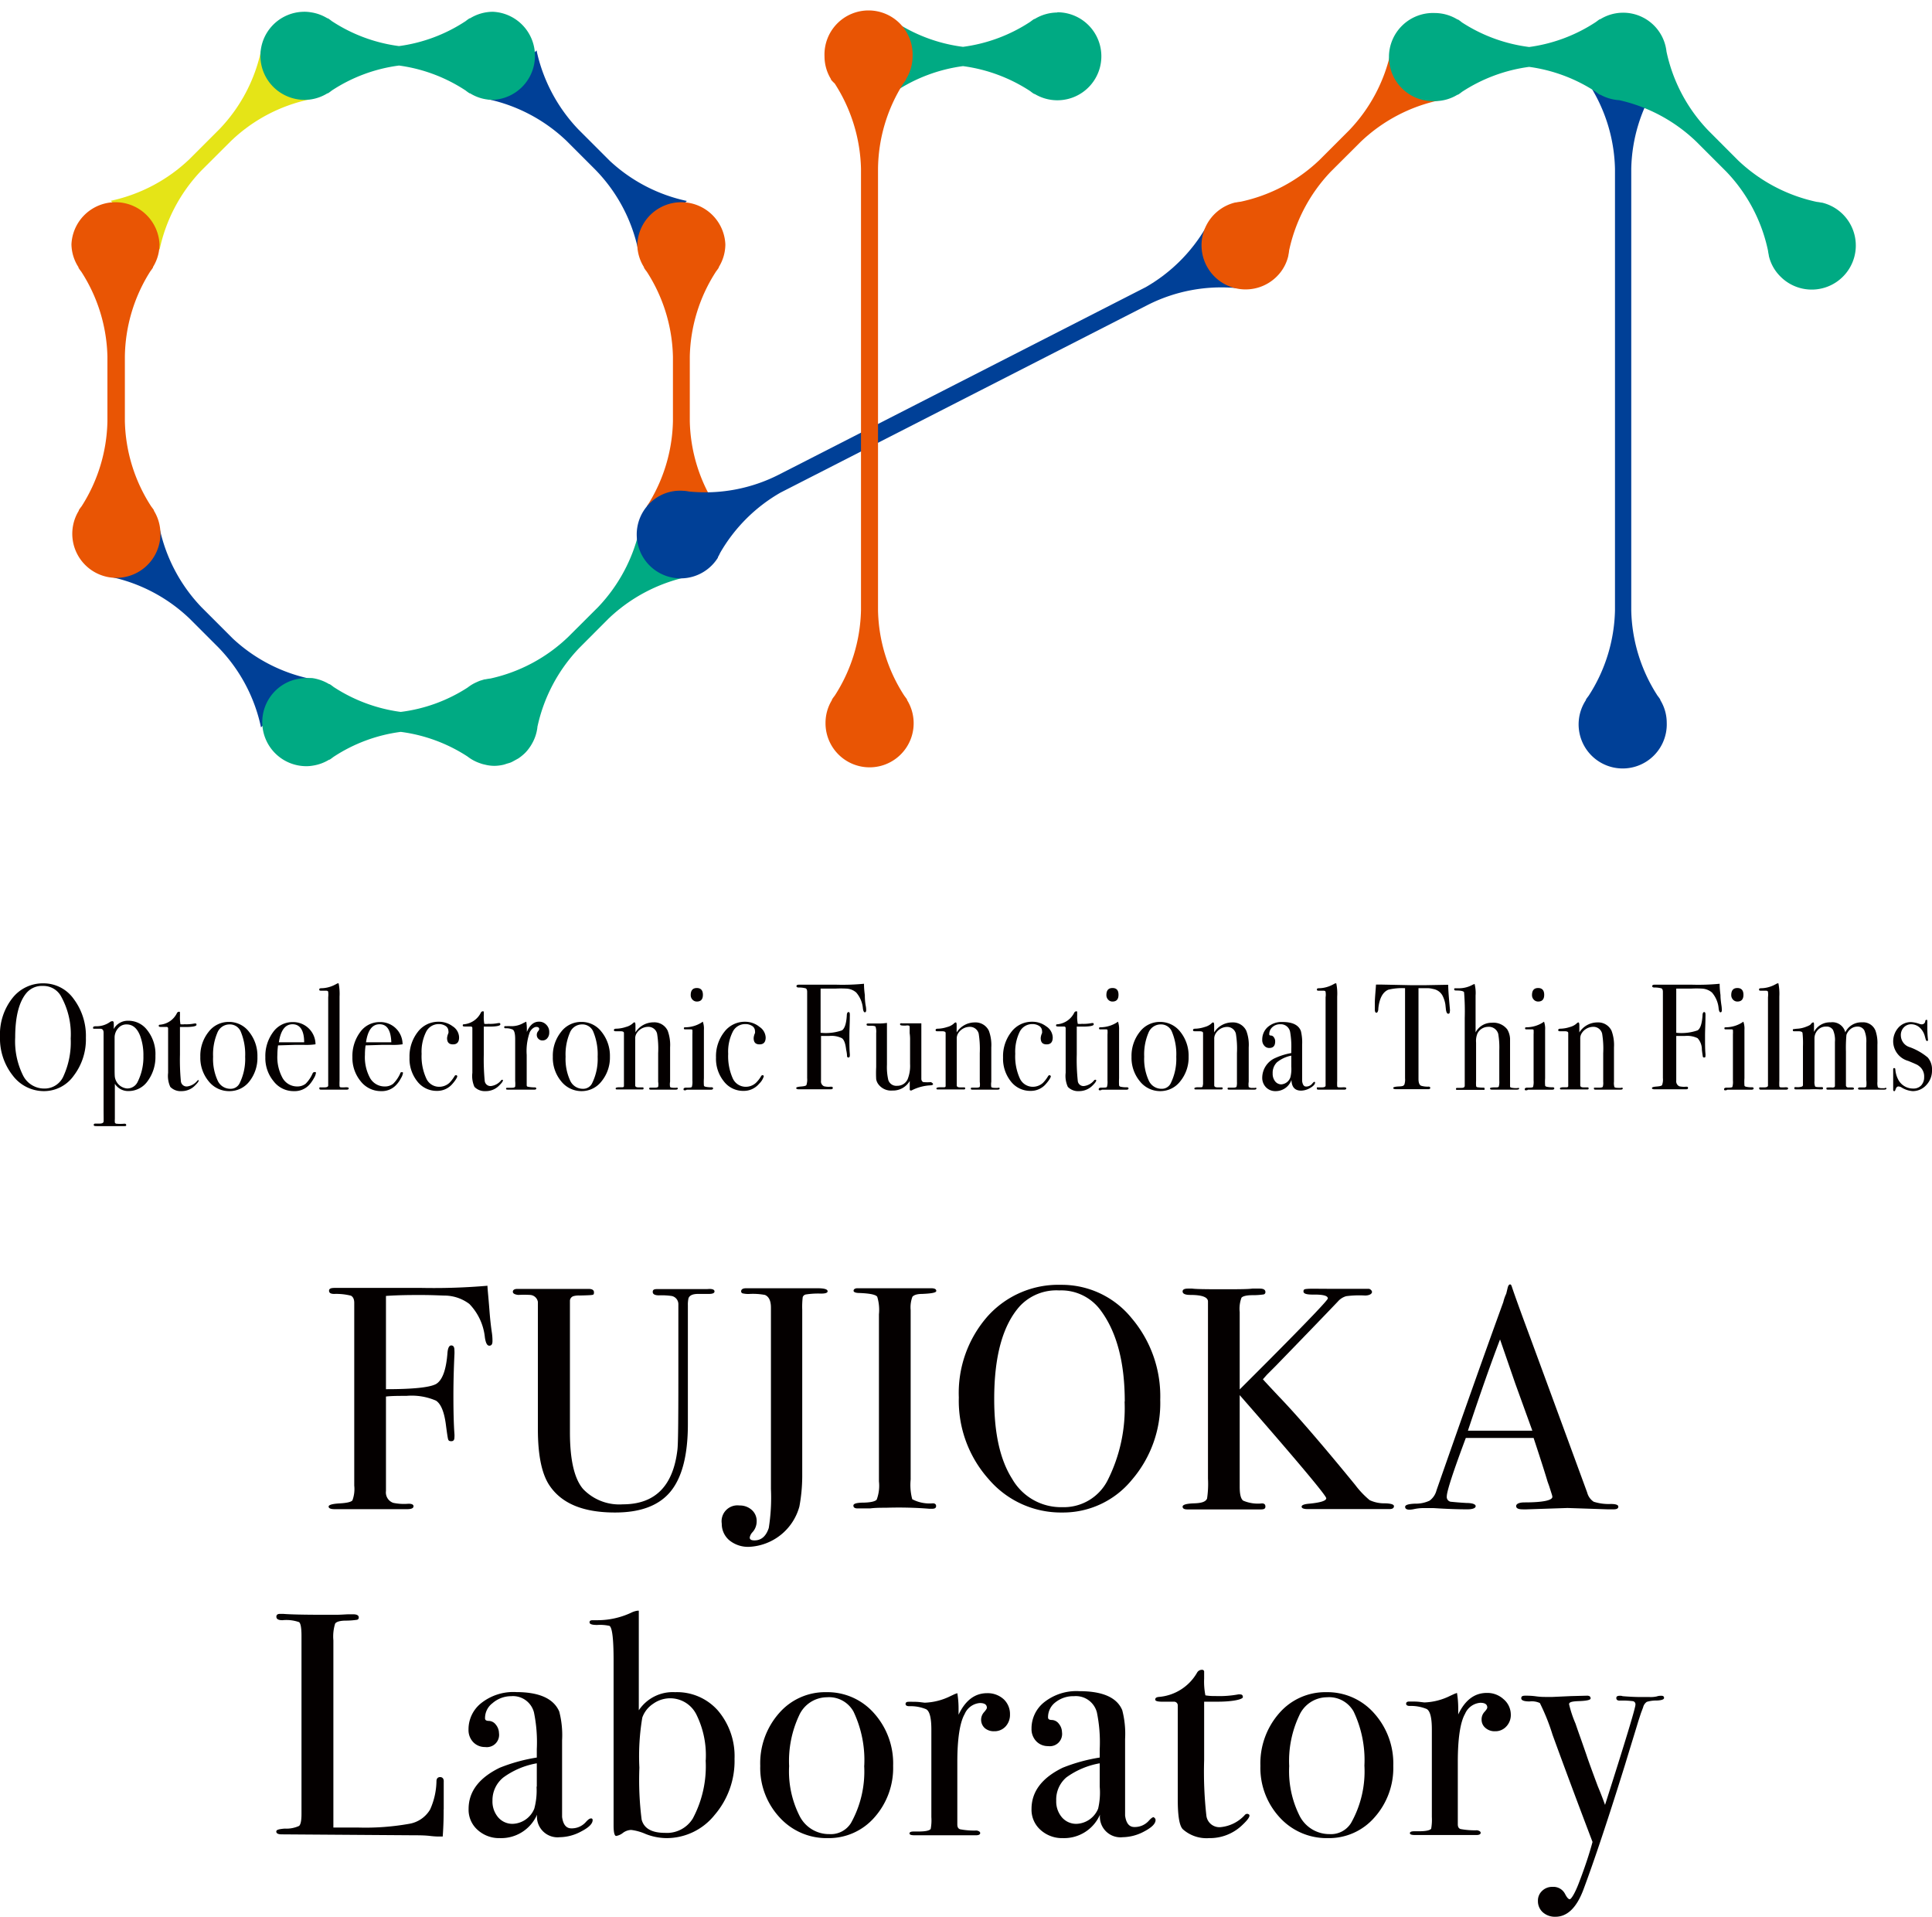 <?xml version="1.0" encoding="UTF-8"?> <svg xmlns="http://www.w3.org/2000/svg" viewBox="0 0 231.46 229.61"><defs><style>.cls-1{fill:#e5e417;}.cls-2{fill:#004097;}.cls-3{fill:#e95504;}.cls-4{fill:#00aa83;}.cls-5{fill:none;}.cls-6{fill:#040000;}</style></defs><title>img_logo_lab_fujioka_en</title><g id="レイヤー_2" data-name="レイヤー 2"><g id="レイヤー_1-2" data-name="レイヤー 1"><path class="cls-1" d="M37.12,11.9a19.4,19.4,0,0,0-9.46,5l-3.54,3.53a19.53,19.53,0,0,0-5,9.46l-5.85-5.84a19.6,19.6,0,0,0,9.44-5l3.57-3.57a19.42,19.42,0,0,0,5-9.44Z"></path><path class="cls-2" d="M37.12,81.29a19.49,19.49,0,0,1-9.22-4.8l-3.78-3.78a19.61,19.61,0,0,1-5-9.45L13.27,69.1a19.56,19.56,0,0,1,9.45,5l3.4,3.4h0a19.51,19.51,0,0,1,5.15,9.62Z"></path><path class="cls-2" d="M82.29,24.07a19.51,19.51,0,0,1-9.23-4.8l-3.78-3.78a19.66,19.66,0,0,1-5-9.45l-5.84,5.84a19.6,19.6,0,0,1,9.44,5l3.41,3.41h0a19.45,19.45,0,0,1,5.16,9.63Z"></path><path class="cls-3" d="M18,32.51a5.59,5.59,0,0,0,.33-.47l0-.06a5.2,5.2,0,0,0,.78-2.71,5.28,5.28,0,0,0-10.55,0A5.19,5.19,0,0,0,9.4,32l0,.06a4,4,0,0,0,.33.47,19.52,19.52,0,0,1,3.14,10.2v7.73A19.57,19.57,0,0,1,9.77,60.65a4.84,4.84,0,0,0-.33.46l0,.06a5.28,5.28,0,1,0,9,0l0-.06c-.1-.16-.22-.31-.33-.46a19.5,19.5,0,0,1-3.15-10.22V42.74A19.51,19.51,0,0,1,18,32.51Z"></path><path class="cls-3" d="M85.79,60.65a19.46,19.46,0,0,1-3.15-10.22v-7.7a19.46,19.46,0,0,1,3.15-10.22,5.59,5.59,0,0,0,.33-.47l0-.06a5.2,5.2,0,0,0,.78-2.71,5.28,5.28,0,0,0-10.55,0A5.19,5.19,0,0,0,77.15,32l0,.06a4,4,0,0,0,.33.47,19.52,19.52,0,0,1,3.14,10.2v7.73a19.57,19.57,0,0,1-3.14,10.21Z"></path><path class="cls-4" d="M83.17,68.91,83,69h0l-.06,0a5.62,5.62,0,0,1-.57.09,19.67,19.67,0,0,0-9.46,5l-3.53,3.54a19.61,19.61,0,0,0-5,9.45.13.13,0,0,1,0,.06,5.16,5.16,0,0,1-.5,1.66c-.07.14-.14.27-.22.4a3.28,3.28,0,0,1-.2.31,4.89,4.89,0,0,1-.55.67,5.7,5.7,0,0,1-.81.66l-.4.22c-.17.09-.33.19-.5.26s-.36.11-.54.17-.29.1-.45.13a5.07,5.07,0,0,1-1,.11h0a4.93,4.93,0,0,1-.87-.09l-.35-.08a3.19,3.19,0,0,1-.44-.13,5.09,5.09,0,0,1-1.54-.82s0,0,0,0a19.2,19.2,0,0,0-8-2.95,19.17,19.17,0,0,0-8.06,3c-.15.11-.3.23-.46.33l-.06,0a5.24,5.24,0,0,1-2,.72,4.4,4.4,0,0,1-.73.06,5.28,5.28,0,0,1-5.28-5.28,5.28,5.28,0,0,1,3.22-4.86,5.41,5.41,0,0,1,2.06-.41,5.84,5.84,0,0,1,.73,0,5.41,5.41,0,0,1,2,.72l.06,0a4.84,4.84,0,0,1,.46.33,19.31,19.31,0,0,0,8.06,3,19.07,19.07,0,0,0,8-2.91,6,6,0,0,1,.52-.36l0,0,0,0a5.12,5.12,0,0,1,.52-.27l.22-.1.22-.09.56-.17h.08a6.17,6.17,0,0,1,.62-.1,19.48,19.48,0,0,0,9.34-5l3.57-3.56a19.64,19.64,0,0,0,4.92-9.14Z"></path><path class="cls-4" d="M34.43,11.54a5.23,5.23,0,0,0,2.06.42,5.84,5.84,0,0,0,.73-.05,5.25,5.25,0,0,0,2-.73l.06,0a4.84,4.84,0,0,0,.46-.33,19.17,19.17,0,0,1,8.06-3,19.17,19.17,0,0,1,8,3,4.84,4.84,0,0,0,.46.33l.06,0a5.17,5.17,0,0,0,2.72.78h0a5.28,5.28,0,0,0,0-10.55h0a5.26,5.26,0,0,0-2.72.78l-.06,0a4.84,4.84,0,0,0-.46.33,19.11,19.11,0,0,1-8,3,19.17,19.17,0,0,1-8.06-3,4.84,4.84,0,0,0-.46-.33l-.06,0a5.24,5.24,0,0,0-2-.72,4.4,4.4,0,0,0-.73-.06,5.27,5.27,0,0,0-2.06,10.13Z"></path><path class="cls-2" d="M198.58,10a19.45,19.45,0,0,0-3.15,10.21V73.11a19.56,19.56,0,0,0,3.15,10.22,4.84,4.84,0,0,1,.33.46l0,.06a5.22,5.22,0,0,1,.77,2.71A5.28,5.28,0,1,1,190,83.85l0-.06c.1-.16.22-.31.33-.46a19.54,19.54,0,0,0,3.15-10.22V20.23A19.45,19.45,0,0,0,190.31,10Z"></path><path class="cls-4" d="M126.67,1.5a5.26,5.26,0,0,0-2.72.78l-.06,0c-.16.1-.31.22-.46.33a19.17,19.17,0,0,1-8.06,3,19.2,19.2,0,0,1-8.05-2.95v8.26a19.31,19.31,0,0,1,8.05-3,19.31,19.31,0,0,1,8.06,3,4.84,4.84,0,0,0,.46.33l.06,0a5.27,5.27,0,1,0,2.72-9.78Z"></path><path class="cls-2" d="M148.26,34.52a19.51,19.51,0,0,0-10.75,2v0L93.51,59a19.56,19.56,0,0,0-7.24,7.23,4.74,4.74,0,0,1-.26.5l0,.06a5.26,5.26,0,1,1-6.88-7.45,5.14,5.14,0,0,1,2.77-.55h.07a5.39,5.39,0,0,1,.56.08,19.44,19.44,0,0,0,10.74-2h0l44-22.48a19.63,19.63,0,0,0,7.24-7.22Z"></path><path class="cls-3" d="M172.49,12A19.53,19.53,0,0,0,163,17l-3.56,3.55a19.61,19.61,0,0,0-5,9.45,3.63,3.63,0,0,1-.09.56l0,.06A5.11,5.11,0,0,1,153,33.08a5.28,5.28,0,1,1-5-8.83l.07,0a5,5,0,0,1,.56-.09,19.56,19.56,0,0,0,9.45-5l3.55-3.55a19.47,19.47,0,0,0,5-9.45Z"></path><path class="cls-3" d="M108.22,10a5.59,5.59,0,0,0,.33-.47l0-.06a5.2,5.2,0,0,0,.78-2.71,5.28,5.28,0,1,0-10.55,0,5.19,5.19,0,0,0,.77,2.71l0,.06A4,4,0,0,0,100,10a19.64,19.64,0,0,1,3.15,10.21V73.1A19.64,19.64,0,0,1,100,83.33a4.84,4.84,0,0,0-.33.46l0,.06a5.22,5.22,0,0,0-.77,2.71,5.28,5.28,0,1,0,9.77-2.71l0-.06c-.1-.16-.22-.31-.33-.46a19.45,19.45,0,0,1-3.15-10.21V20.23A19.45,19.45,0,0,1,108.22,10Z"></path><path class="cls-4" d="M203.26,17l3.55,3.55a19.45,19.45,0,0,1,5,9.46,5.48,5.48,0,0,0,.1.56l0,.06a5.11,5.11,0,0,0,1.37,2.47,5.28,5.28,0,1,0,5-8.83l-.07,0a5.43,5.43,0,0,0-.56-.09,19.61,19.61,0,0,1-9.45-5l-3.55-3.56a19.47,19.47,0,0,1-5-9.45h0a5.22,5.22,0,0,0-7.93-3.87l-.06,0c-.16.1-.31.22-.46.33a19.17,19.17,0,0,1-8,3,19.2,19.2,0,0,1-8.06-2.95,5,5,0,0,0-.46-.34l-.06,0a5.23,5.23,0,0,0-2.71-.78,5.28,5.28,0,1,0,0,10.55,5.22,5.22,0,0,0,2.71-.77l.06,0a4.84,4.84,0,0,0,.46-.33,19.31,19.31,0,0,1,8.06-3,19.31,19.31,0,0,1,8,3,4.84,4.84,0,0,0,.46.33l.06,0A5.39,5.39,0,0,0,194,12,19.47,19.47,0,0,1,203.26,17Z"></path><rect class="cls-5" x="1.02" width="229.61" height="229.61"></rect><path class="cls-6" d="M10.29,124.3a7.16,7.16,0,0,1-1.45,4.53,4.37,4.37,0,0,1-3.56,1.86,4.68,4.68,0,0,1-3.76-1.88A7.17,7.17,0,0,1,0,124.17a7,7,0,0,1,1.47-4.6,4.62,4.62,0,0,1,3.75-1.79,4.41,4.41,0,0,1,3.61,1.87A7.36,7.36,0,0,1,10.29,124.3Zm-1.82.09a9.3,9.3,0,0,0-1.21-5.15,2.41,2.41,0,0,0-2.12-1.15,2.42,2.42,0,0,0-2,.88c-.88,1.08-1.32,2.85-1.32,5.29a9.17,9.17,0,0,0,.92,4.51,2.83,2.83,0,0,0,2.57,1.61,2.46,2.46,0,0,0,2.31-1.52A9.77,9.77,0,0,0,8.47,124.39Z"></path><path class="cls-6" d="M18.62,126.47a4.84,4.84,0,0,1-.92,3,2.78,2.78,0,0,1-2.28,1.21,1.88,1.88,0,0,1-1.66-.87V134a3.16,3.16,0,0,0,0,.46.27.27,0,0,0,.16.13,5.06,5.06,0,0,0,1,0c.13,0,.2.06.2.17s-.07.12-.21.12H11.7c-.31,0-.47,0-.47-.13s.07-.17.2-.17h.48c.31,0,.48-.08.5-.24s0-.62,0-1.65v-9c0-.33-.15-.49-.44-.47h-.68c-.1,0-.14,0-.14-.13s.12-.17.35-.17a2.77,2.77,0,0,0,1.62-.47.61.61,0,0,1,.33-.14.17.17,0,0,1,.17.13,6.15,6.15,0,0,1,0,.82,1.91,1.91,0,0,1,1.72-1,2.81,2.81,0,0,1,2.31,1.14A4.58,4.58,0,0,1,18.62,126.47Zm-1.44,0a6.63,6.63,0,0,0-.39-2.4c-.35-.91-.89-1.37-1.62-1.37a1.28,1.28,0,0,0-1,.44,1.69,1.69,0,0,0-.44,1.08c0,.53,0,1.64,0,3.34,0,.85,0,1.36.05,1.54a1.62,1.62,0,0,0,1.44,1.27,1.37,1.37,0,0,0,1.27-.79A6.58,6.58,0,0,0,17.18,126.48Z"></path><path class="cls-6" d="M23.81,129.41c0,.11-.14.3-.41.57a2.23,2.23,0,0,1-1.65.71,1.72,1.72,0,0,1-1.35-.51,3.16,3.16,0,0,1-.26-1.68v-5.36A.18.18,0,0,0,20,123h-.62c-.24,0-.36,0-.36-.13s.06-.13.18-.14a2.48,2.48,0,0,0,2-1.39.29.29,0,0,1,.25-.16c.07,0,.11,0,.11.12v.38a4.63,4.63,0,0,0,.06,1,1.92,1.92,0,0,0,.49,0,4.87,4.87,0,0,0,1.18-.09l.12,0c.08,0,.13,0,.13.16s-.44.26-1.32.26h-.66v3.33a26.83,26.83,0,0,0,.11,3.16.69.69,0,0,0,.75.63,1.87,1.87,0,0,0,1.2-.66.17.17,0,0,1,.14-.09Q23.81,129.32,23.81,129.41Z"></path><path class="cls-6" d="M30.84,126.58a4.54,4.54,0,0,1-.95,2.93,3,3,0,0,1-2.39,1.18A3.11,3.11,0,0,1,25,129.51a4.4,4.4,0,0,1-1-2.93,4.57,4.57,0,0,1,1-3,3,3,0,0,1,2.4-1.18,3,3,0,0,1,2.44,1.19A4.57,4.57,0,0,1,30.84,126.58Zm-1.47,0a7.05,7.05,0,0,0-.55-3.07,1.41,1.41,0,0,0-1.36-.81,1.56,1.56,0,0,0-1.42,1,6.61,6.61,0,0,0-.51,2.87,6.16,6.16,0,0,0,.54,2.84,1.66,1.66,0,0,0,1.51,1,1.19,1.19,0,0,0,1.11-.63A6.56,6.56,0,0,0,29.37,126.56Z"></path><path class="cls-6" d="M37.85,128.51a1.66,1.66,0,0,1-.25.64,4.3,4.3,0,0,1-.51.74,2.37,2.37,0,0,1-1.86.8,3,3,0,0,1-2.44-1.17,4.33,4.33,0,0,1-1-2.9,4.8,4.8,0,0,1,.93-3,2.84,2.84,0,0,1,2.32-1.2,2.68,2.68,0,0,1,2.76,2.66,7.76,7.76,0,0,1-1.38.07H35.31l-2,.06a9,9,0,0,0-.08,1.13,5.19,5.19,0,0,0,.63,2.79,2,2,0,0,0,1.75,1,1.6,1.6,0,0,0,1-.32,3.94,3.94,0,0,0,.84-1.24q.08-.15.18-.15C37.81,128.38,37.85,128.42,37.85,128.51Zm-1.41-3.67c0-1.44-.51-2.16-1.39-2.16s-1.42.72-1.64,2.16Z"></path><path class="cls-6" d="M41.78,130.34c0,.11-.07.17-.21.17h-.19l-.86,0H40l-1.3,0h-.19c-.16,0-.25,0-.25-.16s.06-.11.18-.11h.42c.31,0,.46-.08.46-.22s0-.54,0-1.4v-9.17a3.07,3.07,0,0,0,0-.64c0-.1-.12-.15-.26-.15h-.58c-.15,0-.23,0-.23-.15s.14-.14.41-.15a3.68,3.68,0,0,0,1.44-.4l.34-.18.13,0a6.49,6.49,0,0,1,.11,1.58v10.1a6.35,6.35,0,0,0,0,.64.16.16,0,0,0,.11.13,3.71,3.71,0,0,0,.6,0C41.66,130.22,41.78,130.26,41.78,130.34Z"></path><path class="cls-6" d="M48.28,128.51a1.66,1.66,0,0,1-.25.64,3.41,3.41,0,0,1-.51.74,2.34,2.34,0,0,1-1.86.8,3.07,3.07,0,0,1-2.44-1.17,4.39,4.39,0,0,1-1-2.9,4.8,4.8,0,0,1,.93-3,2.84,2.84,0,0,1,2.33-1.2,2.66,2.66,0,0,1,2.75,2.66,7.58,7.58,0,0,1-1.37.07H45.74l-1.94.06a7.42,7.42,0,0,0-.08,1.13,5.2,5.2,0,0,0,.62,2.79,2,2,0,0,0,1.76,1,1.57,1.57,0,0,0,1-.32,4.11,4.11,0,0,0,.85-1.24c0-.1.1-.15.17-.15S48.28,128.42,48.28,128.51Zm-1.4-3.67c-.05-1.44-.51-2.16-1.4-2.16s-1.42.72-1.63,2.16Z"></path><path class="cls-6" d="M55,124.26c0,.55-.24.83-.73.83s-.71-.25-.71-.76a1.94,1.94,0,0,1,.16-.59.59.59,0,0,0,0-.25.72.72,0,0,0-.33-.6,1.45,1.45,0,0,0-.83-.23,1.67,1.67,0,0,0-1.51.93,5.32,5.32,0,0,0-.54,2.63,6.36,6.36,0,0,0,.56,2.95,1.68,1.68,0,0,0,1.55,1,1.83,1.83,0,0,0,1.22-.47,4.18,4.18,0,0,0,.63-.83.21.21,0,0,1,.14-.09c.11,0,.17.05.17.15s-.19.45-.57.88a2.37,2.37,0,0,1-1.86.85,2.92,2.92,0,0,1-2.36-1.14,4.35,4.35,0,0,1-.93-2.86,4.75,4.75,0,0,1,1-3.07,3.07,3.07,0,0,1,2.48-1.21,2.75,2.75,0,0,1,1.7.55A1.62,1.62,0,0,1,55,124.26Z"></path><path class="cls-6" d="M60.25,129.41c0,.11-.14.3-.41.57a2.23,2.23,0,0,1-1.65.71,1.73,1.73,0,0,1-1.35-.51,3.2,3.2,0,0,1-.25-1.68v-5.36c0-.12-.07-.18-.18-.19h-.62c-.24,0-.35,0-.35-.13s.05-.13.17-.14a2.51,2.51,0,0,0,2-1.39.26.26,0,0,1,.24-.16c.07,0,.11,0,.11.12v.38a4.63,4.63,0,0,0,.06,1,1.92,1.92,0,0,0,.49,0,4.87,4.87,0,0,0,1.18-.09l.12,0c.08,0,.13,0,.13.16s-.44.26-1.32.26h-.66v3.33a26.83,26.83,0,0,0,.11,3.16.69.69,0,0,0,.75.63,1.85,1.85,0,0,0,1.2-.66.17.17,0,0,1,.14-.09Q60.25,129.32,60.25,129.41Z"></path><path class="cls-6" d="M65.8,123.67a1,1,0,0,1-.23.68.72.72,0,0,1-.58.27.65.65,0,0,1-.48-.19.63.63,0,0,1-.2-.48.66.66,0,0,1,.15-.43.58.58,0,0,0,.14-.25c0-.18-.12-.27-.35-.27s-.57.21-.78.63a6.7,6.7,0,0,0-.37,2.72v3.55c0,.14,0,.23.13.26a3.87,3.87,0,0,0,.84.08c.12,0,.18.07.18.14s-.07.13-.21.13H60.89c-.17,0-.26,0-.26-.11s.07-.11.21-.11h.23c.37,0,.58,0,.65-.14a3.66,3.66,0,0,0,0-.67v-5c0-.66-.09-1-.27-1.15a1.88,1.88,0,0,0-.85-.17c-.13,0-.19,0-.19-.13s.05-.12.16-.12h.11a3.91,3.91,0,0,1,.49,0l.21,0a2.85,2.85,0,0,0,1.33-.38l.21-.1.13-.06a6.38,6.38,0,0,1,.07.87v.36c.34-.82.83-1.23,1.45-1.23a1.16,1.16,0,0,1,.86.35A1.21,1.21,0,0,1,65.8,123.67Z"></path><path class="cls-6" d="M73.07,126.58a4.49,4.49,0,0,1-1,2.93,3,3,0,0,1-2.38,1.18,3.11,3.11,0,0,1-2.46-1.18,4.4,4.4,0,0,1-1-2.93,4.57,4.57,0,0,1,1-3,3,3,0,0,1,2.4-1.18,3,3,0,0,1,2.44,1.19A4.57,4.57,0,0,1,73.07,126.58Zm-1.47,0a7.05,7.05,0,0,0-.55-3.07,1.41,1.41,0,0,0-1.37-.81,1.56,1.56,0,0,0-1.41,1,6.61,6.61,0,0,0-.51,2.87,6.16,6.16,0,0,0,.54,2.84,1.66,1.66,0,0,0,1.51,1,1.19,1.19,0,0,0,1.11-.63A6.56,6.56,0,0,0,71.6,126.56Z"></path><path class="cls-6" d="M81.2,130.37c0,.09-.08.14-.24.14H78c-.15,0-.22,0-.22-.13a.1.1,0,0,1,.09-.11l.63,0c.2,0,.32-.05.35-.1a1.63,1.63,0,0,0,0-.59v-3.44a11,11,0,0,0-.13-2.34,1.07,1.07,0,0,0-1.1-.81,1.64,1.64,0,0,0-1.36.79,1.14,1.14,0,0,0-.16.65V130c0,.15.11.23.34.24l.5,0c.11,0,.16,0,.16.12s-.06.13-.19.13H74c-.16,0-.24,0-.24-.11s.09-.12.29-.15h.4c.17,0,.26,0,.3-.12l0-.27V126c0-1.37,0-2.12,0-2.27s-.15-.21-.4-.21h-.47c-.22,0-.33,0-.33-.14s.12-.17.34-.17A3.93,3.93,0,0,0,75,123a1.91,1.91,0,0,0,.79-.41c.1-.1.17-.14.23-.14s.11.11.11.34v.86a2.56,2.56,0,0,1,2.17-1.2,1.77,1.77,0,0,1,1.69,1,4.92,4.92,0,0,1,.29,2v4.11a1.69,1.69,0,0,0,0,.63c.06.07.22.1.47.1H81C81.15,130.25,81.2,130.29,81.2,130.37Z"></path><path class="cls-6" d="M85.43,130.36c0,.11-.1.16-.28.16l-.39,0c-.32,0-.59,0-.81,0H82.27a.29.29,0,0,1-.2.07c-.12,0-.18,0-.18-.13s.11-.19.33-.19c.41,0,.63,0,.67-.1a2.24,2.24,0,0,0,.06-.75V123.9a4.39,4.39,0,0,0,0-.53c0-.05-.09-.08-.21-.08h-.63c-.12,0-.18,0-.18-.13s.09-.11.28-.12a3.69,3.69,0,0,0,1.83-.56l.16-.11a2.5,2.5,0,0,1,.13,1v5.78a6.31,6.31,0,0,0,0,.85c0,.08.07.13.17.16a3,3,0,0,0,.71.07C85.35,130.22,85.43,130.27,85.43,130.36Zm-1.22-11.21c0,.54-.24.81-.73.81a.7.7,0,0,1-.52-.23.77.77,0,0,1-.21-.55c0-.56.25-.84.73-.84S84.21,118.61,84.21,119.15Z"></path><path class="cls-6" d="M91.73,124.26c0,.55-.24.83-.73.83s-.71-.25-.71-.76a1.68,1.68,0,0,1,.16-.59.79.79,0,0,0,0-.25.72.72,0,0,0-.33-.6,1.46,1.46,0,0,0-.84-.23,1.65,1.65,0,0,0-1.5.93,5.32,5.32,0,0,0-.54,2.63,6.51,6.51,0,0,0,.55,2.95,1.71,1.71,0,0,0,1.56,1,1.79,1.79,0,0,0,1.21-.47,3.79,3.79,0,0,0,.64-.83.21.21,0,0,1,.14-.09c.11,0,.16.05.16.15a2.06,2.06,0,0,1-.56.88,2.38,2.38,0,0,1-1.87.85,2.9,2.9,0,0,1-2.35-1.14,4.3,4.3,0,0,1-.94-2.86,4.7,4.7,0,0,1,1-3.07,3.07,3.07,0,0,1,2.48-1.21A2.72,2.72,0,0,1,91,123,1.61,1.61,0,0,1,91.73,124.26Z"></path><path class="cls-6" d="M103.77,121c0,.16-.06.25-.16.25s-.19-.15-.23-.46a3.36,3.36,0,0,0-.8-1.91,1.9,1.9,0,0,0-1.19-.47,11.77,11.77,0,0,0-1.3,0c-.5,0-1.09,0-1.78,0v5.29a5.9,5.9,0,0,0,2.56-.29c.32-.21.52-.8.58-1.78,0-.27.09-.41.2-.41s.16.09.16.27a1.87,1.87,0,0,1,0,.27c0,.83-.05,1.6-.05,2.3,0,.92,0,1.64.05,2.16a1.09,1.09,0,0,1,0,.22c0,.14-.06.22-.16.22a.17.17,0,0,1-.17-.11c0-.07,0-.35-.11-.83-.08-.73-.25-1.19-.51-1.37a2.82,2.82,0,0,0-1.5-.27c-.4,0-.75,0-1,0v5.36a.63.63,0,0,0,.37.67,2.42,2.42,0,0,0,.78.05c.17,0,.26,0,.26.15s-.11.16-.33.16H95.7c-.21,0-.31-.05-.31-.15s.19-.15.56-.18.59-.08.66-.17a2.14,2.14,0,0,0,.09-.84V118.79c0-.22-.06-.35-.17-.41a3,3,0,0,0-.84-.1c-.18,0-.27-.06-.27-.17s.1-.17.3-.17h4.43a26.85,26.85,0,0,0,3.36-.11c0,.16,0,.61.1,1.35q0,.76.12,1.35A2.55,2.55,0,0,1,103.77,121Z"></path><path class="cls-6" d="M111.78,129.86c0,.08-.12.13-.36.14a5.52,5.52,0,0,0-2.22.61.19.19,0,0,1-.11,0c-.06,0-.1-.05-.1-.14v-1a2.32,2.32,0,0,1-2.07,1.15,1.9,1.9,0,0,1-1.7-.77,1.39,1.39,0,0,1-.25-.59,13.51,13.51,0,0,1,0-1.45v-4.09a1.91,1.91,0,0,0-.07-.73c0-.07-.19-.12-.44-.13h-.21c-.29,0-.43,0-.43-.14s.09-.13.27-.13.48,0,.84,0l.33,0a6.85,6.85,0,0,0,1-.07v5a6.9,6.9,0,0,0,.16,1.83,1,1,0,0,0,1.06.7,1.34,1.34,0,0,0,1.26-.79,4.33,4.33,0,0,0,.29-1.83v-2.78a5.3,5.3,0,0,0-.05-.91v-.59c0-.18,0-.28-.1-.31a.93.93,0,0,0-.37,0c-.45,0-.68,0-.68-.16s.12-.11.34-.11h2.21v5c0,.87,0,1.41,0,1.64s.12.36.25.4a5.35,5.35,0,0,0,.91,0C111.72,129.73,111.78,129.77,111.78,129.86Z"></path><path class="cls-6" d="M119.76,130.37c0,.09-.08.14-.24.14h-3c-.14,0-.21,0-.21-.13a.1.1,0,0,1,.09-.11l.62,0c.21,0,.33-.05.36-.1a1.93,1.93,0,0,0,0-.59v-3.44a11.73,11.73,0,0,0-.13-2.34,1.08,1.08,0,0,0-1.1-.81,1.65,1.65,0,0,0-1.37.79,1.22,1.22,0,0,0-.16.65V130c0,.15.12.23.35.24l.49,0c.11,0,.17,0,.17.12s-.07.13-.2.13h-3c-.16,0-.24,0-.24-.11s.1-.12.29-.15H113c.16,0,.26,0,.29-.12l0-.27V126c0-1.37,0-2.12,0-2.27s-.16-.21-.41-.21h-.47c-.22,0-.32,0-.32-.14s.11-.17.34-.17a3.94,3.94,0,0,0,1.05-.2,1.85,1.85,0,0,0,.79-.41.39.39,0,0,1,.23-.14c.08,0,.11.11.11.34v.86a2.57,2.57,0,0,1,2.17-1.2,1.77,1.77,0,0,1,1.69,1,4.92,4.92,0,0,1,.29,2v4.11a2,2,0,0,0,0,.63c.06.07.22.1.47.1h.29C119.71,130.25,119.76,130.29,119.76,130.37Z"></path><path class="cls-6" d="M126.12,124.26c0,.55-.24.83-.73.83s-.71-.25-.71-.76a1.68,1.68,0,0,1,.16-.59.79.79,0,0,0,0-.25.72.72,0,0,0-.33-.6,1.48,1.48,0,0,0-.84-.23,1.67,1.67,0,0,0-1.51.93,5.44,5.44,0,0,0-.53,2.63,6.38,6.38,0,0,0,.55,2.95,1.71,1.71,0,0,0,1.56,1,1.81,1.81,0,0,0,1.21-.47,4.18,4.18,0,0,0,.63-.83c.06-.06.1-.09.15-.09s.16.05.16.15-.19.45-.57.88a2.35,2.35,0,0,1-1.86.85,2.92,2.92,0,0,1-2.36-1.14,4.35,4.35,0,0,1-.93-2.86,4.7,4.7,0,0,1,1-3.07,3.06,3.06,0,0,1,2.48-1.21,2.72,2.72,0,0,1,1.69.55A1.64,1.64,0,0,1,126.12,124.26Z"></path><path class="cls-6" d="M131.33,129.41c0,.11-.13.3-.4.57a2.27,2.27,0,0,1-1.66.71,1.7,1.7,0,0,1-1.34-.51,3.16,3.16,0,0,1-.26-1.68v-5.36a.18.18,0,0,0-.18-.19h-.61c-.24,0-.36,0-.36-.13s.06-.13.18-.14a2.5,2.5,0,0,0,2-1.39.29.29,0,0,1,.24-.16c.08,0,.11,0,.11.12v.38a4.38,4.38,0,0,0,.07,1,1.92,1.92,0,0,0,.49,0,4.93,4.93,0,0,0,1.18-.09l.11,0c.09,0,.13,0,.13.16s-.44.26-1.31.26H129v3.33a23.91,23.91,0,0,0,.12,3.16.68.68,0,0,0,.74.63,1.83,1.83,0,0,0,1.2-.66.19.19,0,0,1,.15-.09C131.29,129.32,131.33,129.35,131.33,129.41Z"></path><path class="cls-6" d="M135.2,130.36c0,.11-.09.16-.28.16l-.38,0c-.33,0-.6,0-.81,0H132a.26.26,0,0,1-.19.07c-.12,0-.18,0-.18-.13s.11-.19.32-.19c.41,0,.64,0,.67-.1a2.24,2.24,0,0,0,.06-.75V123.9a2.88,2.88,0,0,0,0-.53c0-.05-.08-.08-.2-.08h-.63c-.12,0-.18,0-.18-.13s.09-.11.27-.12a3.73,3.73,0,0,0,1.84-.56l.16-.11a2.7,2.7,0,0,1,.13,1v5.78a7.29,7.29,0,0,0,0,.85.22.22,0,0,0,.17.16,3,3,0,0,0,.71.07C135.12,130.22,135.2,130.27,135.2,130.36ZM134,119.15q0,.81-.72.81a.68.68,0,0,1-.52-.23.77.77,0,0,1-.21-.55c0-.56.24-.84.73-.84S134,118.61,134,119.15Z"></path><path class="cls-6" d="M142.4,126.58a4.49,4.49,0,0,1-1,2.93,3,3,0,0,1-2.38,1.18,3.09,3.09,0,0,1-2.46-1.18,4.4,4.4,0,0,1-1-2.93,4.62,4.62,0,0,1,1-3,3,3,0,0,1,2.41-1.18,3.06,3.06,0,0,1,2.44,1.19A4.57,4.57,0,0,1,142.4,126.58Zm-1.48,0a6.91,6.91,0,0,0-.55-3.07,1.4,1.4,0,0,0-1.36-.81,1.57,1.57,0,0,0-1.42,1,6.61,6.61,0,0,0-.51,2.87,6.16,6.16,0,0,0,.54,2.84,1.67,1.67,0,0,0,1.52,1,1.18,1.18,0,0,0,1.1-.63A6.56,6.56,0,0,0,140.92,126.56Z"></path><path class="cls-6" d="M150.52,130.37c0,.09-.08.14-.24.14h-3c-.14,0-.21,0-.21-.13a.1.1,0,0,1,.09-.11l.62,0c.21,0,.33-.05.36-.1a1.93,1.93,0,0,0,.05-.59v-3.44a11,11,0,0,0-.13-2.34A1.07,1.07,0,0,0,147,123a1.62,1.62,0,0,0-1.36.79,1.14,1.14,0,0,0-.17.65V130c0,.15.12.23.35.24l.49,0c.11,0,.17,0,.17.12s-.07.13-.2.13h-2.94c-.17,0-.25,0-.25-.11s.1-.12.29-.15h.41c.16,0,.26,0,.29-.12l.05-.27V126c0-1.37,0-2.12,0-2.27s-.16-.21-.41-.21h-.47c-.21,0-.32,0-.32-.14s.11-.17.34-.17a3.94,3.94,0,0,0,1.05-.2,2,2,0,0,0,.8-.41.35.35,0,0,1,.22-.14c.08,0,.12.11.12.34v.86a2.54,2.54,0,0,1,2.17-1.2,1.76,1.76,0,0,1,1.68,1,4.76,4.76,0,0,1,.29,2v4.11a2,2,0,0,0,0,.63.7.7,0,0,0,.47.1h.29C150.47,130.25,150.52,130.29,150.52,130.37Z"></path><path class="cls-6" d="M157.55,129.66c0,.2-.19.42-.57.64a2.21,2.21,0,0,1-1.1.33c-.75,0-1.13-.42-1.16-1.28a2,2,0,0,1-1.91,1.34,1.55,1.55,0,0,1-1.14-.46,1.62,1.62,0,0,1-.45-1.18,2.6,2.6,0,0,1,1.59-2.34,7.94,7.94,0,0,1,1.89-.58v-.45a10,10,0,0,0-.14-2.09,1.13,1.13,0,0,0-1.17-.91,1.35,1.35,0,0,0-.95.34,1.12,1.12,0,0,0-.38.86c0,.1.07.15.2.15a.43.43,0,0,1,.35.21.8.8,0,0,1,.16.49c0,.53-.23.79-.7.79a.75.75,0,0,1-.61-.28,1,1,0,0,1-.24-.71,2,2,0,0,1,.6-1.46,2.5,2.5,0,0,1,1.84-.66q1.78,0,2.19,1.08a5.67,5.67,0,0,1,.15,1.63v3.37c0,.55,0,.88,0,1,.06.43.21.65.47.65a.92.92,0,0,0,.75-.36c.11-.13.19-.2.24-.2S157.55,129.59,157.55,129.66Zm-2.85-1.91v-1.31a3.88,3.88,0,0,0-1.72.8,1.76,1.76,0,0,0-.51,1.32,1.46,1.46,0,0,0,.29.95.94.94,0,0,0,.74.37,1.24,1.24,0,0,0,1.1-.87A4.1,4.1,0,0,0,154.7,127.75Z"></path><path class="cls-6" d="M161.29,130.34c0,.11-.07.17-.21.17h-.2l-.86,0h-.5l-1.3,0H158c-.16,0-.24,0-.24-.16s.06-.11.18-.11h.42c.3,0,.45-.08.45-.22s0-.54,0-1.4v-9.17a2.17,2.17,0,0,0,0-.64c0-.1-.12-.15-.26-.15H158c-.15,0-.23,0-.23-.15s.14-.14.41-.15a3.68,3.68,0,0,0,1.44-.4l.34-.18.13,0a6,6,0,0,1,.11,1.58v10.1a6.35,6.35,0,0,0,0,.64.16.16,0,0,0,.11.13,3.71,3.71,0,0,0,.6,0C161.16,130.22,161.29,130.26,161.29,130.34Z"></path><path class="cls-6" d="M173.69,121.18c0,.16-.06.24-.19.24s-.22-.16-.27-.47l-.07-.65a3.55,3.55,0,0,0-.37-1.1,1.58,1.58,0,0,0-1.12-.75,2.6,2.6,0,0,0-.81-.09l-.92,0v10.87q0,.66.3.81a2.64,2.64,0,0,0,.91.11c.13,0,.2.06.2.16s-.09.15-.26.15l-.23,0-1.38,0c-.35,0-.69,0-1,0s-.71,0-1.2,0c-.25,0-.37-.05-.37-.15s.23-.16.69-.18.55-.07.65-.23a1.86,1.86,0,0,0,.08-.74v-10.8a7.06,7.06,0,0,0-2,.18q-1,.42-1.2,2.22c0,.36-.11.54-.23.54s-.19-.13-.19-.38,0-.27,0-.4l0-.41c0-.55.08-1.28.14-2.18h.73L169,118c.39,0,1,0,1.81,0l2.69-.05c0,.67.09,1.67.21,3a.83.83,0,0,0,0,.13A.58.58,0,0,1,173.69,121.18Z"></path><path class="cls-6" d="M182,130.36c0,.1-.09.15-.28.15h-3q-.21,0-.21-.15c0-.08.21-.12.62-.12.25,0,.39,0,.43-.1a2,2,0,0,0,.06-.67v-3.65a9.45,9.45,0,0,0-.13-2,1.16,1.16,0,0,0-1.22-.83,1.44,1.44,0,0,0-1.26.78,2.33,2.33,0,0,0-.17,1.11v4.58a4.64,4.64,0,0,0,0,.56c0,.12.06.18.13.2a4.57,4.57,0,0,0,.7.05c.13,0,.19,0,.19.14s0,.13-.16.13h-1.44c-.9,0-1.4,0-1.49,0h-.16c-.12,0-.18,0-.18-.11s.06-.13.18-.13h.24l.24,0c.25,0,.38-.07.39-.25v-8.09a27.93,27.93,0,0,0-.08-3.12c-.07-.12-.33-.19-.79-.2-.26,0-.39,0-.39-.13s0-.12.08-.14l.55,0a3.39,3.39,0,0,0,1.59-.43l.22-.09a4.34,4.34,0,0,1,.12,1.39v4.41a2.17,2.17,0,0,1,1.94-1.15,2.1,2.1,0,0,1,1.85.79,2.39,2.39,0,0,1,.34,1.11c0,.17,0,.57,0,1.21v4.54q0,.18.84.18Q182,130.27,182,130.36Z"></path><path class="cls-6" d="M186.21,130.36c0,.11-.1.16-.28.16l-.39,0c-.32,0-.59,0-.81,0h-1.68a.29.29,0,0,1-.2.07c-.12,0-.18,0-.18-.13s.11-.19.33-.19c.41,0,.63,0,.67-.1a2.24,2.24,0,0,0,.06-.75V123.9a4.39,4.39,0,0,0,0-.53c0-.05-.09-.08-.21-.08h-.63c-.12,0-.18,0-.18-.13s.09-.11.28-.12a3.69,3.69,0,0,0,1.83-.56l.16-.11a2.5,2.5,0,0,1,.13,1v5.78a6.31,6.31,0,0,0,0,.85c0,.08.07.13.17.16a3,3,0,0,0,.71.07C186.13,130.22,186.21,130.27,186.21,130.36ZM185,119.15c0,.54-.24.81-.73.81a.7.7,0,0,1-.52-.23.77.77,0,0,1-.21-.55c0-.56.25-.84.73-.84S185,118.61,185,119.15Z"></path><path class="cls-6" d="M194.41,130.37c0,.09-.08.14-.24.14h-3c-.14,0-.21,0-.21-.13s0-.1.08-.11l.63,0c.2,0,.32-.05.35-.1a1.63,1.63,0,0,0,.05-.59v-3.44a11,11,0,0,0-.13-2.34,1.07,1.07,0,0,0-1.1-.81,1.64,1.64,0,0,0-1.36.79,1.14,1.14,0,0,0-.16.65V130c0,.15.11.23.35.24l.49,0c.11,0,.16,0,.16.12s-.06.13-.19.13h-3c-.16,0-.24,0-.24-.11s.1-.12.29-.15h.4c.17,0,.26,0,.3-.12l0-.27V126c0-1.37,0-2.12,0-2.27s-.15-.21-.4-.21h-.47c-.22,0-.33,0-.33-.14s.12-.17.34-.17a3.93,3.93,0,0,0,1.06-.2,1.91,1.91,0,0,0,.79-.41c.1-.1.17-.14.23-.14s.11.11.11.34v.86a2.56,2.56,0,0,1,2.17-1.2,1.77,1.77,0,0,1,1.69,1,4.92,4.92,0,0,1,.29,2v4.11a1.69,1.69,0,0,0,.05.63c.06.07.22.1.47.1h.29C194.36,130.25,194.41,130.29,194.41,130.37Z"></path><path class="cls-6" d="M206.28,121c0,.16-.05.25-.16.25s-.18-.15-.22-.46a3.36,3.36,0,0,0-.8-1.91,2,2,0,0,0-1.2-.47,11.43,11.43,0,0,0-1.29,0c-.5,0-1.09,0-1.79,0v5.29a5.84,5.84,0,0,0,2.56-.29c.33-.21.52-.8.59-1.78,0-.27.08-.41.19-.41s.16.09.16.27a2.1,2.1,0,0,1,0,.27c0,.83-.05,1.6-.05,2.3,0,.92,0,1.64.05,2.16a1.28,1.28,0,0,1,0,.22c0,.14,0,.22-.16.22a.15.15,0,0,1-.16-.11c0-.07-.06-.35-.11-.83a2,2,0,0,0-.51-1.37,2.86,2.86,0,0,0-1.51-.27c-.4,0-.74,0-1.05,0v5.36a.65.65,0,0,0,.37.67,2.49,2.49,0,0,0,.79.05c.17,0,.25,0,.25.15s-.1.16-.32.16h-3.69c-.21,0-.31-.05-.31-.15s.18-.15.56-.18.59-.08.65-.17a1.89,1.89,0,0,0,.1-.84V118.79c0-.22-.07-.35-.17-.41a3.16,3.16,0,0,0-.85-.1c-.17,0-.26-.06-.26-.17s.1-.17.29-.17h4.44a26.65,26.65,0,0,0,3.35-.11c0,.16,0,.61.1,1.35,0,.51.08,1,.13,1.35A3.89,3.89,0,0,1,206.28,121Z"></path><path class="cls-6" d="M210.09,130.36c0,.11-.1.16-.28.16l-.39,0c-.32,0-.59,0-.81,0h-1.68a.29.29,0,0,1-.2.07c-.12,0-.18,0-.18-.13s.11-.19.33-.19c.41,0,.63,0,.67-.1a2.24,2.24,0,0,0,.06-.75V123.9a4.39,4.39,0,0,0,0-.53c0-.05-.09-.08-.21-.08h-.63c-.12,0-.18,0-.18-.13s.09-.11.28-.12a3.69,3.69,0,0,0,1.83-.56l.16-.11a2.5,2.5,0,0,1,.13,1v5.78a6.31,6.31,0,0,0,0,.85c0,.08.07.13.17.16a3,3,0,0,0,.71.07C210,130.22,210.09,130.27,210.09,130.36Zm-1.22-11.21c0,.54-.24.81-.73.81a.7.7,0,0,1-.52-.23.77.77,0,0,1-.21-.55c0-.56.25-.84.73-.84S208.87,118.61,208.87,119.15Z"></path><path class="cls-6" d="M214.22,130.34c0,.11-.07.17-.22.17h-.19l-.86,0h-.5l-1.3,0H211c-.16,0-.24,0-.24-.16s.06-.11.17-.11h.43c.3,0,.45-.08.45-.22s0-.54,0-1.4v-9.17a2.68,2.68,0,0,0,0-.64c0-.1-.12-.15-.26-.15h-.58c-.15,0-.23,0-.23-.15s.14-.14.41-.15a3.68,3.68,0,0,0,1.44-.4l.34-.18.13,0a6.49,6.49,0,0,1,.11,1.58v10.1a6.35,6.35,0,0,0,0,.64.16.16,0,0,0,.11.13,3.71,3.71,0,0,0,.6,0C214.09,130.22,214.22,130.26,214.22,130.34Z"></path><path class="cls-6" d="M226,130.37c0,.09-.09.14-.28.14h-2.91q-.21,0-.21-.12c0-.09.06-.14.18-.14h.53c.16,0,.26-.05.28-.12a3.47,3.47,0,0,0,0-.76V124.9a3.33,3.33,0,0,0-.24-1.49.9.9,0,0,0-.85-.45,1.29,1.29,0,0,0-.78.28,1.56,1.56,0,0,0-.51.71,16.79,16.79,0,0,0-.06,2v3.4c0,.4,0,.63,0,.69a.27.27,0,0,0,.29.21h.46c.14,0,.21.05.21.14s-.08.12-.24.12H219c-.13,0-.19,0-.19-.15a.09.09,0,0,1,.09-.1,4.34,4.34,0,0,1,.65,0c.18,0,.27-.07.28-.18V124.8a3,3,0,0,0-.23-1.44.88.88,0,0,0-.83-.4,1.29,1.29,0,0,0-1,.42,1.44,1.44,0,0,0-.39,1v5.1a1.54,1.54,0,0,0,.07.64c.05.06.2.09.47.09h.3c.12,0,.18,0,.18.14s-.07.13-.21.13H218a12,12,0,0,0-1.22,0h-1.59c-.15,0-.22,0-.22-.15s.07-.12.21-.12a1.77,1.77,0,0,0,.71-.07A.28.28,0,0,0,216,130v-4.67a11.54,11.54,0,0,0-.05-1.58c0-.15-.18-.23-.47-.23H215c-.14,0-.21,0-.21-.13s0-.11.07-.12a4.58,4.58,0,0,1,.53-.06,3.32,3.32,0,0,0,.93-.21c.38-.14.59-.25.64-.35s.21-.19.26-.19.09,0,.1.14,0,.43,0,1a2.15,2.15,0,0,1,2-1.15,1.58,1.58,0,0,1,1.75,1.2,2.13,2.13,0,0,1,2-1.2,1.59,1.59,0,0,1,1.62,1,4.43,4.43,0,0,1,.23,1.67v4.45a1.86,1.86,0,0,0,.06.68,1.1,1.1,0,0,0,.5.09h.28Q226,130.24,226,130.37Z"></path><path class="cls-6" d="M231.46,128.18a2.49,2.49,0,0,1-.68,1.78,2.19,2.19,0,0,1-1.63.73,2.93,2.93,0,0,1-1.34-.44.76.76,0,0,0-.37-.12c-.15,0-.26.11-.34.34s-.1.22-.17.22-.12-.05-.12-.15v-2.41c0-.13,0-.2.12-.2s.13.07.14.2a3.06,3.06,0,0,0,.42,1.31,2,2,0,0,0,1.74.94,1.24,1.24,0,0,0,.94-.38,1.44,1.44,0,0,0,.35-1,1.54,1.54,0,0,0-.4-1.12,2.11,2.11,0,0,0-.41-.33c-.13-.07-.49-.23-1.1-.48a2.45,2.45,0,0,1-1.8-2.27,2.49,2.49,0,0,1,.61-1.7,2,2,0,0,1,1.52-.68,3.48,3.48,0,0,1,1,.21.83.83,0,0,0,.29.06.41.41,0,0,0,.42-.36c0-.12.08-.18.14-.18s.11,0,.11.14v.86a12.52,12.52,0,0,0,.08,1.39v0c0,.09,0,.14-.12.14s-.15-.18-.25-.54a2.13,2.13,0,0,0-.62-1.06,1.53,1.53,0,0,0-1-.4,1.21,1.21,0,0,0-.91.38,1.32,1.32,0,0,0-.35,1,1.49,1.49,0,0,0,1.08,1.37,7.15,7.15,0,0,1,2.14,1.23A2.16,2.16,0,0,1,231.46,128.18Z"></path><path class="cls-6" d="M59,160.64c0,.36-.12.54-.38.54s-.43-.32-.53-1a6.74,6.74,0,0,0-1.86-4,5,5,0,0,0-2.81-1c-.46,0-1.47-.07-3-.07-1.17,0-2.56,0-4.18.11v11.17q4.86,0,6-.62c.76-.45,1.22-1.7,1.37-3.75q.08-.87.45-.87c.26,0,.38.19.38.57a4.45,4.45,0,0,1,0,.57q-.12,2.63-.12,4.86,0,2.9.12,4.56a2.61,2.61,0,0,1,0,.46c0,.3-.12.45-.37.45s-.33-.07-.38-.22-.14-.74-.27-1.75c-.2-1.55-.6-2.51-1.19-2.89a7.33,7.33,0,0,0-3.54-.57c-.93,0-1.75,0-2.45.08v11.32a1.32,1.32,0,0,0,.86,1.41,6.23,6.23,0,0,0,1.84.11q.6,0,.6.3c0,.23-.25.35-.76.35H40.09c-.48,0-.72-.11-.72-.31s.43-.33,1.31-.38,1.38-.17,1.54-.36a3.89,3.89,0,0,0,.22-1.77V156.05c0-.46-.16-.74-.4-.86a7.14,7.14,0,0,0-2-.21c-.41,0-.62-.12-.62-.38s.23-.34.69-.34H50.54A75.15,75.15,0,0,0,58.4,154c0,.33.11,1.28.23,2.85.08,1.07.18,2,.31,2.85A6.65,6.65,0,0,1,59,160.64Z"></path><path class="cls-6" d="M85.6,154.68c0,.2-.22.3-.68.3H83.63c-.64,0-1,.17-1.14.5a3.42,3.42,0,0,0-.08.87v14.23q0,5.53-2.07,8.06t-6.67,2.52c-3.67,0-6.26-1-7.75-3.11-1-1.39-1.48-3.69-1.48-6.88V155.93a1,1,0,0,0-.93-.83,12.31,12.31,0,0,0-1.42,0c-.44-.05-.65-.18-.65-.38s.17-.34.53-.34h8.55c.43,0,.64.14.64.41s-.07.28-.22.31-.66.05-1.52.07a2.3,2.3,0,0,0-.73.08.6.6,0,0,0-.41.53c0,.1,0,.82,0,2.16v13.59c0,3.34.53,5.61,1.59,6.83a6,6,0,0,0,4.75,1.82q5.78,0,6.54-6.56c.08-.65.11-3.43.11-8.33v-9.06a1,1,0,0,0-.78-1,8.4,8.4,0,0,0-1.54-.08c-.5,0-.75-.14-.75-.41s.17-.34.53-.34h6C85.31,154.34,85.6,154.45,85.6,154.68Z"></path><path class="cls-6" d="M99.15,154.66c0,.19-.26.28-.79.28a9.61,9.61,0,0,0-1.79.1.49.49,0,0,0-.4.32,9.65,9.65,0,0,0-.06,1.49V172.6c0,1.75,0,3.18,0,4.3a20.17,20.17,0,0,1-.34,3.54,6.56,6.56,0,0,1-6,4.83,3.54,3.54,0,0,1-2.39-.78,2.57,2.57,0,0,1-.91-2,1.9,1.9,0,0,1,2.13-2.17,2.11,2.11,0,0,1,1.46.53,1.74,1.74,0,0,1,.59,1.37,1.91,1.91,0,0,1-.49,1.29,1.22,1.22,0,0,0-.34.65c0,.23.19.34.57.34.81,0,1.38-.49,1.71-1.48a23.08,23.08,0,0,0,.26-4.68V156.62c0-.81-.24-1.32-.72-1.52a7.81,7.81,0,0,0-1.82-.12,3,3,0,0,1-.86-.07.25.25,0,0,1-.17-.23c0-.25.2-.38.61-.38h8.55C98.75,154.3,99.15,154.42,99.15,154.66Z"></path><path class="cls-6" d="M112.15,180.39c0,.21-.15.32-.45.32h-.38a46.29,46.29,0,0,0-5.17-.12c-.63,0-1.27,0-1.9.08-.33,0-.84,0-1.52,0-.33,0-.49-.12-.49-.34s.33-.32,1-.35c1,0,1.61-.14,1.79-.36a4.75,4.75,0,0,0,.27-2.19V157.42a5.43,5.43,0,0,0-.2-2.09c-.15-.26-.86-.41-2.11-.46-.49,0-.73-.11-.73-.27s.15-.3.46-.3h5.17c.38,0,1.12,0,2.22,0l1.45,0c.41,0,.61.11.61.32s-.56.31-1.69.36c-.64,0-1,.14-1.17.34a3.61,3.61,0,0,0-.21,1.6v20.29a6.64,6.64,0,0,0,.19,2.36,4.45,4.45,0,0,0,2.47.49C112,180.06,112.15,180.17,112.15,180.39Z"></path><path class="cls-6" d="M139,167.67a14.08,14.08,0,0,1-3.4,9.58,10.64,10.64,0,0,1-8.34,3.91,11.38,11.38,0,0,1-8.82-4,14.09,14.09,0,0,1-3.57-9.78,13.89,13.89,0,0,1,3.44-9.71,11.37,11.37,0,0,1,8.8-3.78,10.77,10.77,0,0,1,8.47,4A14.45,14.45,0,0,1,139,167.67Zm-4.25.2q0-7-2.85-10.87a5.85,5.85,0,0,0-5-2.44,6,6,0,0,0-4.71,1.87q-3.09,3.44-3.08,11.17c0,4.09.71,7.27,2.15,9.53a6.74,6.74,0,0,0,6,3.39,5.89,5.89,0,0,0,5.43-3.2A19.16,19.16,0,0,0,134.73,167.87Z"></path><path class="cls-6" d="M167,180.4c0,.23-.18.35-.54.35h-9.8c-.48,0-.72-.1-.72-.29s.31-.31.95-.36c1.31-.13,2-.34,2-.65s-3.45-4.44-10.37-12.35v11c0,.88.14,1.43.42,1.64a4.47,4.47,0,0,0,2.24.33c.28,0,.42.12.42.38s-.18.34-.53.34h-8.82q-.57,0-.57-.33c0-.24.47-.37,1.41-.4s1.36-.21,1.52-.57a11.92,11.92,0,0,0,.11-2.39V155.89c0-.53-.73-.79-2.11-.79q-.93,0-.93-.42c0-.23.22-.34.65-.34l.5,0c.41.06,1.54.08,3.41.08s3.25,0,3.79-.08c.28,0,.57,0,.88,0,.46,0,.69.14.69.41a.27.27,0,0,1-.21.29,8.84,8.84,0,0,1-1.33.09c-.75,0-1.19.13-1.33.31a3.82,3.82,0,0,0-.21,1.71v9.27l3.23-3.23q7.33-7.37,7.33-7.67c0-.33-.59-.48-1.78-.46-.76,0-1.14-.1-1.14-.38s.17-.28.53-.31,1.58,0,3.69,0h2.09c.88,0,1.39,0,1.52,0s.38.18.38.38-.28.42-.84.42a12,12,0,0,0-2.25.08,2.07,2.07,0,0,0-1,.64q-2.46,2.58-7.5,7.77l-1,1-.48.54c.15.18.78.86,1.9,2.05q3.19,3.31,9.16,10.61a10.72,10.72,0,0,0,1.73,1.82,4.12,4.12,0,0,0,1.84.38C166.66,180.08,167,180.2,167,180.4Z"></path><path class="cls-6" d="M193.88,180.46c0,.22-.19.32-.57.32s-.48,0-.68,0l-4.83-.16-4.83.16a4.91,4.91,0,0,1-.57,0c-.5,0-.76-.13-.76-.39s.35-.44,1-.44c2.23,0,3.34-.25,3.34-.67a1.64,1.64,0,0,0-.07-.3l-.32-1-.19-.53c-.23-.79-.78-2.53-1.67-5.22h-8.12q-2.28,6.09-2.28,7a.58.58,0,0,0,.46.64c.07,0,.7.08,1.9.15.73,0,1.1.16,1.1.38s-.33.38-1,.38c-1.17,0-2.52-.05-4.07-.15-.38,0-.77,0-1.17,0a5.69,5.69,0,0,0-1.18.13,2.76,2.76,0,0,1-.5.06c-.35,0-.53-.11-.53-.34s.4-.35,1.2-.38a3.86,3.86,0,0,0,1.73-.36,2.21,2.21,0,0,0,.83-1.24q4.89-14,8-22.54a4.82,4.82,0,0,1,.35-1l.17-.7q.1-.42.3-.42c.08,0,.14.08.19.23q.49,1.49,2.24,6.2,1.36,3.68,6.8,18.5a1.88,1.88,0,0,0,.78,1.1,5.88,5.88,0,0,0,2,.27Q193.88,180.13,193.88,180.46Zm-10.3-9.1q-.62-1.71-2.05-5.66l-1.82-5.27q-1.61,4.2-3.85,10.93Z"></path><path class="cls-6" d="M53.15,216.71c0,.66,0,1.74-.11,3.26h-.42c-.15,0-.52,0-1.1-.07s-1.24-.08-2-.08l-15.78-.11c-.43,0-.64-.12-.64-.34s.34-.29,1-.35a3.63,3.63,0,0,0,1.73-.32c.19-.16.29-.64.29-1.42V195.92c0-.94-.1-1.48-.29-1.63a4.63,4.63,0,0,0-2-.23q-.72,0-.72-.42c0-.23.15-.34.45-.34h.35c.83.07,2.49.11,5,.11l1.33,0c.66,0,1.21-.06,1.64-.06h.41c.46,0,.69.13.69.38a.26.26,0,0,1-.21.28,9.32,9.32,0,0,1-1.31.1c-.74,0-1.17.14-1.31.36a5.18,5.18,0,0,0-.21,2v22.42c.68,0,1.63,0,2.85,0a29.87,29.87,0,0,0,6.27-.45,3.59,3.59,0,0,0,2.47-1.71,8.58,8.58,0,0,0,.76-3.39c0-.32.17-.49.44-.49s.46.19.43.57v3.31Z"></path><path class="cls-6" d="M71,218q0,.65-1.35,1.35a5.51,5.51,0,0,1-2.58.7,2.47,2.47,0,0,1-2.73-2.7,4.69,4.69,0,0,1-4.46,2.81,3.83,3.83,0,0,1-2.68-1,3.22,3.22,0,0,1-1.06-2.49q0-3.12,3.73-4.94a20.41,20.41,0,0,1,4.44-1.22v-1a17.7,17.7,0,0,0-.34-4.41,2.6,2.6,0,0,0-2.74-1.94A3.41,3.41,0,0,0,59,204a2.23,2.23,0,0,0-.89,1.82c0,.2.15.3.46.3a1.1,1.1,0,0,1,.84.46,1.63,1.63,0,0,1,.37,1,1.47,1.47,0,0,1-1.66,1.67,1.92,1.92,0,0,1-1.43-.59,2.09,2.09,0,0,1-.56-1.5,4,4,0,0,1,1.41-3.08,6.2,6.2,0,0,1,4.33-1.41Q66,202.68,67,205a11.27,11.27,0,0,1,.34,3.46v7.11c0,1.16,0,1.85,0,2.05.12.91.49,1.37,1.1,1.37a2.24,2.24,0,0,0,1.75-.76q.38-.42.57-.42C70.9,217.77,71,217.85,71,218Zm-6.69-4V211.2a9.57,9.57,0,0,0-4,1.69A3.49,3.49,0,0,0,59,215.68a2.91,2.91,0,0,0,.69,2,2.25,2.25,0,0,0,1.74.77,2.9,2.9,0,0,0,2.58-1.82A8.33,8.33,0,0,0,64.28,214Z"></path><path class="cls-6" d="M88,210.66a9.92,9.92,0,0,1-2.39,6.73,7.37,7.37,0,0,1-5.78,2.77,7,7,0,0,1-2.47-.49,6.16,6.16,0,0,0-1.74-.49,1.74,1.74,0,0,0-1,.36,1.75,1.75,0,0,1-.8.36c-.2,0-.31-.42-.31-1.26V198.88c0-2.55-.16-3.93-.49-4.14a5.16,5.16,0,0,0-1.48-.11c-.61,0-.91-.1-.91-.31s.14-.26.41-.26h.54a9.56,9.56,0,0,0,4-.88,2.47,2.47,0,0,1,.8-.26h.15v11.93a4.89,4.89,0,0,1,4.34-2.17,6.54,6.54,0,0,1,5.13,2.19A8.42,8.42,0,0,1,88,210.66Zm-3.45.18a11,11,0,0,0-1.13-5.5,3.5,3.5,0,0,0-5.17-1.27,3.29,3.29,0,0,0-1.3,1.65,27.74,27.74,0,0,0-.35,6,37.85,37.85,0,0,0,.27,6.22q.42,1.59,2.79,1.59A3.63,3.63,0,0,0,83,217.81,13.28,13.28,0,0,0,84.54,210.84Z"></path><path class="cls-6" d="M107,211.5a8.91,8.91,0,0,1-2.24,6.18,7.25,7.25,0,0,1-5.59,2.48,7.58,7.58,0,0,1-5.77-2.48,8.71,8.71,0,0,1-2.32-6.18,9.06,9.06,0,0,1,2.26-6.31A7.3,7.3,0,0,1,99,202.68a7.43,7.43,0,0,1,5.72,2.53A9,9,0,0,1,107,211.5Zm-3.46,0a13.54,13.54,0,0,0-1.29-6.5,3.35,3.35,0,0,0-3.19-1.71,3.68,3.68,0,0,0-3.33,2.19,12.85,12.85,0,0,0-1.19,6.06,11.8,11.8,0,0,0,1.27,6,3.94,3.94,0,0,0,3.55,2.14,2.84,2.84,0,0,0,2.59-1.33A12.68,12.68,0,0,0,103.53,211.46Z"></path><path class="cls-6" d="M121,205.34a2.05,2.05,0,0,1-.53,1.45,1.8,1.8,0,0,1-1.37.57A1.65,1.65,0,0,1,118,207a1.35,1.35,0,0,1-.11-1.92c.22-.25.34-.43.34-.53q0-.57-.84-.57a2.16,2.16,0,0,0-1.82,1.32c-.58,1-.88,3-.88,5.75v7.49c0,.3.11.49.33.56a9,9,0,0,0,2,.15c.27.06.41.16.41.31s-.16.26-.49.26h-7.37c-.41,0-.61-.07-.61-.22s.16-.23.49-.23h.53c.87,0,1.37-.1,1.52-.31a5.56,5.56,0,0,0,.08-1.41v-10.5q0-2.1-.63-2.43a4.85,4.85,0,0,0-2-.36c-.31,0-.46-.09-.46-.27s.13-.26.38-.26h.27c.38,0,.76,0,1.14.05l.49.06a7.5,7.5,0,0,0,3.12-.8l.49-.23.31-.11a11.26,11.26,0,0,1,.15,1.82v.76q1.22-2.58,3.42-2.58a2.85,2.85,0,0,1,2,.74A2.43,2.43,0,0,1,121,205.34Z"></path><path class="cls-6" d="M138.44,218c0,.43-.45.88-1.34,1.35a5.58,5.58,0,0,1-2.59.7,2.47,2.47,0,0,1-2.73-2.7,4.69,4.69,0,0,1-4.46,2.81,3.83,3.83,0,0,1-2.68-1,3.22,3.22,0,0,1-1.06-2.49q0-3.12,3.73-4.94a20.41,20.41,0,0,1,4.44-1.22v-1a17.7,17.7,0,0,0-.34-4.41,2.6,2.6,0,0,0-2.74-1.94,3.43,3.43,0,0,0-2.22.73,2.23,2.23,0,0,0-.89,1.82c0,.2.15.3.46.3a1.1,1.1,0,0,1,.84.46,1.63,1.63,0,0,1,.37,1,1.47,1.47,0,0,1-1.66,1.67,1.92,1.92,0,0,1-1.43-.59,2.09,2.09,0,0,1-.56-1.5,4,4,0,0,1,1.41-3.08,6.22,6.22,0,0,1,4.33-1.41c2.78,0,4.5.76,5.13,2.28a11.27,11.27,0,0,1,.34,3.46v7.11c0,1.16,0,1.85,0,2.05.12.91.49,1.37,1.1,1.37a2.24,2.24,0,0,0,1.75-.76q.38-.42.57-.42C138.37,217.77,138.44,217.85,138.44,218Zm-6.69-4V211.2a9.63,9.63,0,0,0-4,1.69,3.49,3.49,0,0,0-1.21,2.79,2.91,2.91,0,0,0,.69,2,2.25,2.25,0,0,0,1.74.77,2.91,2.91,0,0,0,2.59-1.82A8.47,8.47,0,0,0,131.75,214Z"></path><path class="cls-6" d="M149.69,217.47c0,.22-.32.63-.95,1.21a5.58,5.58,0,0,1-3.88,1.48,4.27,4.27,0,0,1-3.15-1.06c-.41-.4-.61-1.59-.61-3.56v-11.3a.44.44,0,0,0-.42-.42h-1.44c-.56,0-.84-.08-.84-.26s.14-.28.42-.31a5.82,5.82,0,0,0,4.6-2.92A.66.66,0,0,1,144,200a.23.23,0,0,1,.26.26v.8a8.43,8.43,0,0,0,.15,2,5.92,5.92,0,0,0,1.14.08,12.56,12.56,0,0,0,2.78-.19.92.92,0,0,1,.26,0c.21,0,.31.11.31.33s-1,.54-3.08.54h-1.56v7a47.26,47.26,0,0,0,.27,6.67,1.57,1.57,0,0,0,1.75,1.35,4.5,4.5,0,0,0,2.81-1.4.42.42,0,0,1,.34-.19C149.6,217.28,149.69,217.34,149.69,217.47Z"></path><path class="cls-6" d="M166.92,211.5a8.88,8.88,0,0,1-2.25,6.18,7.21,7.21,0,0,1-5.58,2.48,7.6,7.6,0,0,1-5.78-2.48A8.75,8.75,0,0,1,151,211.5a9.11,9.11,0,0,1,2.26-6.31,7.3,7.3,0,0,1,5.65-2.51,7.45,7.45,0,0,1,5.72,2.53A9,9,0,0,1,166.92,211.5Zm-3.46,0a13.54,13.54,0,0,0-1.29-6.5,3.37,3.37,0,0,0-3.2-1.71,3.66,3.66,0,0,0-3.32,2.19,12.72,12.72,0,0,0-1.2,6.06,11.91,11.91,0,0,0,1.27,6,4,4,0,0,0,3.56,2.14,2.83,2.83,0,0,0,2.58-1.33A12.59,12.59,0,0,0,163.46,211.46Z"></path><path class="cls-6" d="M181,205.34a2,2,0,0,1-.54,1.45,1.77,1.77,0,0,1-1.36.57,1.64,1.64,0,0,1-1.14-.4,1.27,1.27,0,0,1-.46-1,1.3,1.3,0,0,1,.34-.91c.23-.25.34-.43.34-.53,0-.38-.28-.57-.83-.57a2.17,2.17,0,0,0-1.83,1.32c-.58,1-.87,3-.87,5.75v7.49c0,.3.11.49.32.56a9.13,9.13,0,0,0,2,.15c.28.06.42.16.42.31s-.17.26-.5.26h-7.37c-.4,0-.61-.07-.61-.22s.17-.23.5-.23h.53c.86,0,1.37-.1,1.52-.31a6.16,6.16,0,0,0,.08-1.41v-10.5q0-2.1-.63-2.43a4.91,4.91,0,0,0-2-.36q-.45,0-.45-.27c0-.17.12-.26.38-.26H169c.38,0,.76,0,1.14.05l.5.06a7.5,7.5,0,0,0,3.11-.8l.5-.23.3-.11a11.26,11.26,0,0,1,.15,1.82v.76q1.22-2.58,3.42-2.58a2.87,2.87,0,0,1,2,.74A2.43,2.43,0,0,1,181,205.34Z"></path><path class="cls-6" d="M199.36,203.37c0,.18-.3.29-.91.31a3.82,3.82,0,0,0-1.16.16,1.11,1.11,0,0,0-.44.66l-.26.69-.31.95c-.35,1.17-.89,2.9-1.59,5.21q-3,9.65-5,15-1.22,3.23-3.35,3.23a2.18,2.18,0,0,1-1.5-.53,1.78,1.78,0,0,1-.59-1.37,1.57,1.57,0,0,1,.48-1.18A1.71,1.71,0,0,1,186,226a1.56,1.56,0,0,1,1.49.83c.22.43.41.65.57.65s.58-.62,1.06-1.86q1.07-2.77,1.67-5Q188,213.28,186,207.78a25,25,0,0,0-1.52-3.8,2.31,2.31,0,0,0-1.23-.19c-.67,0-1-.13-1-.38s.17-.31.5-.31.7,0,1.29.08,1,.07,1.33.07H186l2.21-.1,1.93-.05q.42,0,.42.33c0,.18-.47.29-1.4.32s-1.18.15-1.18.37a13.66,13.66,0,0,0,.77,2.32c.2.59.41,1.19.64,1.83l.66,1.89q.27.84,1.38,3.81c.26.61.55,1.35.86,2.21q3.65-11.43,3.64-12a.38.38,0,0,0-.28-.42,10,10,0,0,0-1.63-.07c-.25,0-.38-.11-.38-.31s.15-.27.45-.27a.87.87,0,0,1,.31.05c.86.07,1.57.1,2.13.1h1.06a3.31,3.31,0,0,0,.89-.07,1.54,1.54,0,0,1,.52-.08C199.25,203.1,199.36,203.19,199.36,203.37Z"></path></g></g></svg> 